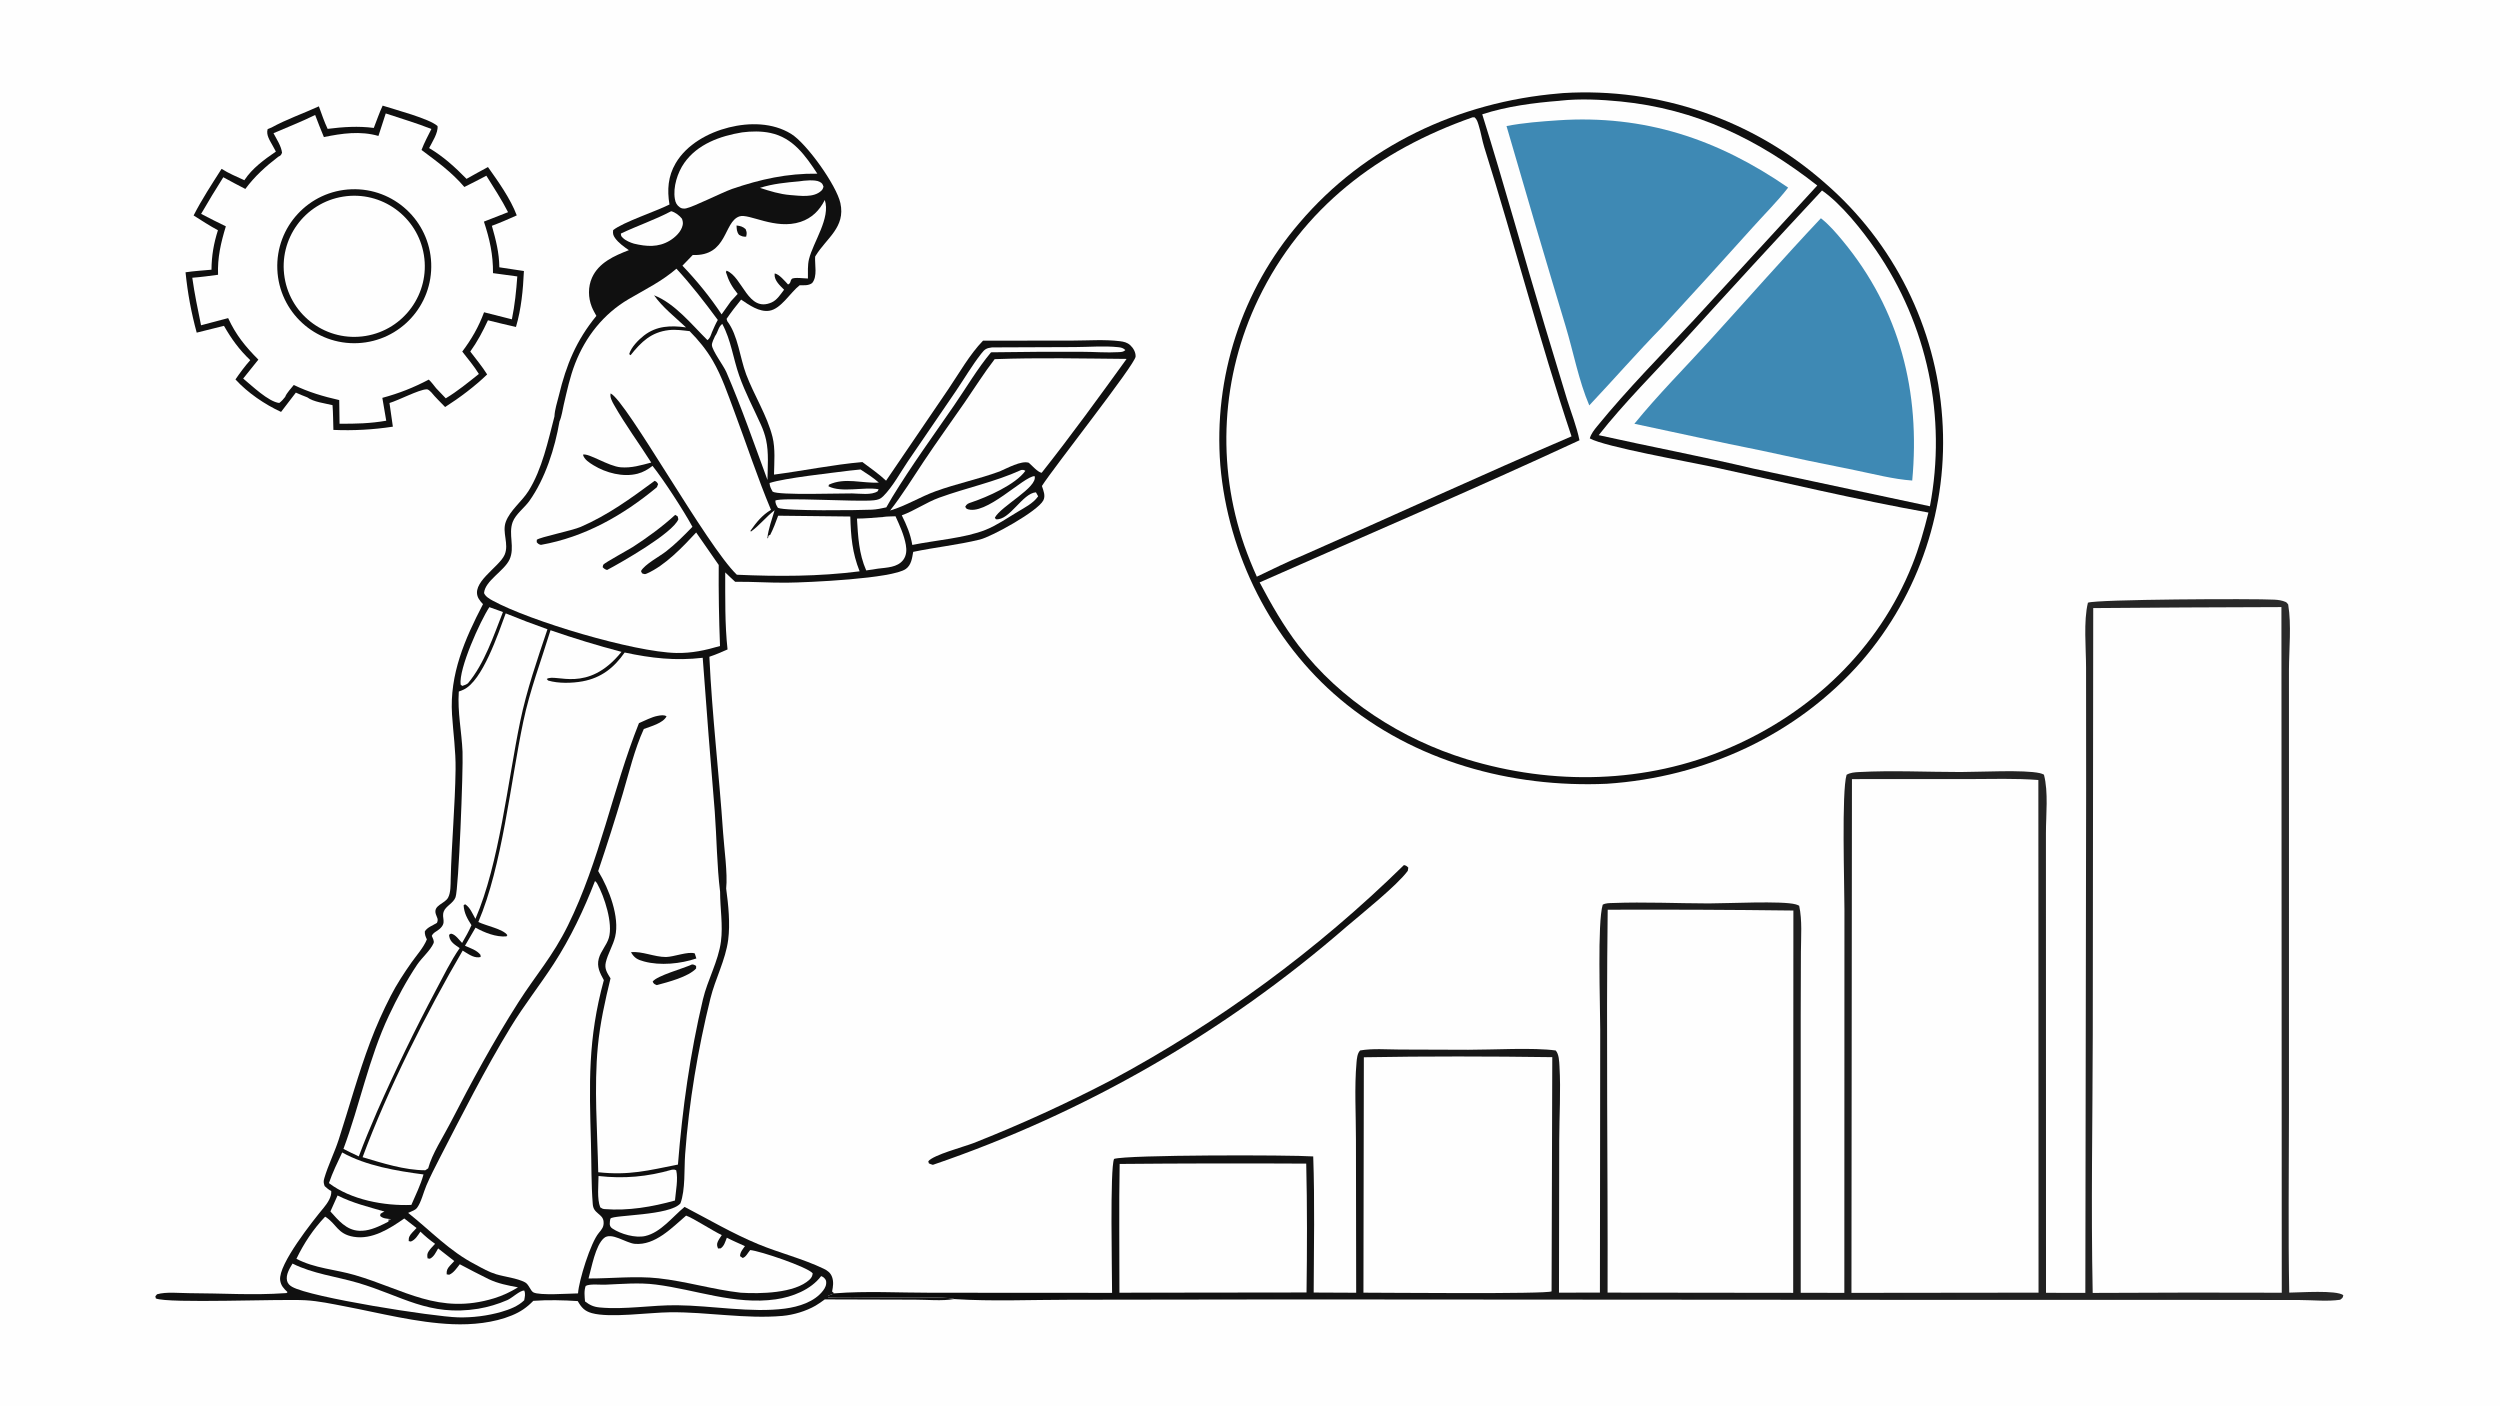 <svg xmlns="http://www.w3.org/2000/svg" style="display: block;" viewBox="0 0 2048 1152" width="1820" height="1024"><defs><linearGradient id="Gradient1" gradientUnits="userSpaceOnUse" x1="701.121" y1="1134.2" x2="1949.37" y2="734.472"><stop class="stop0" offset="0" stop-opacity="1" stop-color="rgb(10,10,10)"></stop><stop class="stop1" offset="1" stop-opacity="1" stop-color="rgb(42,42,42)"></stop></linearGradient></defs><path transform="translate(0,0)" fill="rgb(254,254,254)" d="M 0 0 L 2048 0 L 2048 1152 L 0 1152 L 0 0 z"></path><path transform="translate(0,0)" fill="url(#Gradient1)" d="M 1708.31 1058.97 L 1708.96 647.182 L 1708.9 546.803 C 1708.9 530.964 1706.71 508.824 1710.43 493.593 C 1717.19 490.778 1846.54 490.148 1863.3 491.103 C 1866.48 491.285 1869.4 491.704 1872.35 492.965 C 1873.32 493.38 1873.83 494.275 1874.49 495.075 C 1877.24 511.891 1875.18 531.478 1875.11 548.669 L 1875.13 648.603 L 1875.11 911.898 C 1875.1 960.821 1874.43 1009.86 1875.34 1058.77 C 1884.18 1058.72 1913.81 1056.54 1919.63 1060.84 C 1919.24 1063.29 1918.9 1063.18 1917.01 1064.63 C 1906.57 1066.16 1894.67 1064.88 1884.03 1064.84 L 1814.4 1064.74 L 1566.81 1064.7 L 1058.08 1064.36 L 876.231 1064.61 C 844.955 1064.62 812.788 1066.06 781.64 1064.07 C 778.481 1061.06 690.538 1063.95 678.289 1062.66 L 678.328 1061.39 C 680.119 1060.6 681.887 1059.94 683.756 1059.36 C 709.545 1057.32 736.469 1058.89 762.394 1058.87 L 911.015 1058.96 C 911.034 1042.52 909.182 957.019 912.647 949.24 C 922.917 945.784 1057.31 945.887 1075.79 947.207 C 1077.11 984.233 1076.3 1021.65 1076.17 1058.71 L 1110.98 1058.87 L 1110.79 933.293 C 1110.81 912.621 1109.44 890.851 1111.26 870.292 C 1111.55 867.012 1111.88 862.821 1114.19 860.401 C 1124.55 858.592 1136.03 859.605 1146.57 859.638 L 1202.77 859.829 C 1222.14 859.879 1256.67 857.868 1274.43 860.42 C 1277.17 863.399 1277.29 869.447 1277.52 873.376 C 1278.7 893.438 1277.37 914.178 1277.32 934.3 L 1277.12 1058.81 L 1310.65 1058.75 L 1310.9 843.417 C 1310.9 822.227 1308.46 755.695 1312.95 740.987 C 1315.41 739.584 1318.42 739.708 1321.19 739.605 C 1347.22 738.629 1373.7 739.893 1399.78 739.943 C 1414.69 739.972 1460.17 737.636 1471.08 740.713 C 1472.06 740.99 1472.98 741.368 1473.88 741.837 C 1476.49 753.897 1475.36 767.524 1475.31 779.827 L 1475.15 831.896 L 1475.15 1058.9 L 1510.88 1058.98 L 1510.96 745.078 C 1510.99 725.054 1508.55 648.249 1512.72 634.566 C 1515.8 632.731 1519.41 632.513 1522.91 632.325 C 1550.36 630.852 1578.59 632.306 1606.11 632.299 C 1621.99 632.295 1658.05 630.3 1671.05 633.217 C 1672.22 633.481 1673.33 633.908 1674.4 634.453 C 1678.15 648.911 1676.02 667.274 1676.03 682.257 L 1676.04 757.641 L 1676.09 1058.94 L 1708.31 1058.97 z"></path><path transform="translate(0,0)" fill="rgb(254,254,254)" d="M 1790.43 497.489 L 1868.94 497.183 L 1869.23 1058.86 L 1794.5 1058.75 L 1714.34 1059.02 C 1712.89 988.588 1714.26 917.848 1714.4 847.393 L 1714.77 498.004 L 1790.43 497.489 z"></path><path transform="translate(0,0)" fill="rgb(254,254,254)" d="M 1517.12 638.099 L 1612.72 638.081 C 1631.66 638.07 1650.94 637.362 1669.82 638.843 L 1669.97 1058.8 L 1516.71 1058.98 L 1517.12 638.099 z"></path><path transform="translate(0,0)" fill="rgb(254,254,254)" d="M 1317.03 745.105 C 1367.74 744.914 1418.44 745.136 1469.14 745.77 L 1468.98 1058.95 L 1316.93 1058.77 C 1317.22 954.241 1315.72 849.62 1317.03 745.105 z"></path><path transform="translate(0,0)" fill="rgb(254,254,254)" d="M 1117.27 865.976 C 1168.62 865.066 1220.27 865.185 1271.63 865.885 L 1271.05 1057.73 C 1267.77 1060.13 1131.19 1058.79 1116.93 1058.82 L 1117.27 865.976 z"></path><path transform="translate(0,0)" fill="rgb(254,254,254)" d="M 917.23 953.363 C 968.17 952.904 1019.11 952.815 1070.06 953.097 C 1070.9 988.186 1070.77 1023.57 1070.31 1058.66 L 917.043 1058.85 C 917.116 1023.7 916.551 988.504 917.23 953.363 z"></path><path transform="translate(0,0)" fill="rgb(16,16,16)" d="M 1277.21 76.411 C 1278.33 76.279 1279.46 76.175 1280.58 76.1 C 1359.1 71.315 1436.3 97.887 1495.24 149.98 C 1551.53 198.807 1586.02 268.057 1591.09 342.396 C 1596.31 414.901 1572.56 486.515 1525.04 541.525 C 1471.94 602.188 1396.22 636.66 1316.25 641.926 C 1237.96 645.38 1158.38 623.586 1097.77 572.564 C 1041.57 525.26 1005.91 453.89 999.685 380.969 C 993.99 308.883 1017.26 237.5 1064.35 182.623 C 1118 119.368 1195.25 83.278 1277.21 76.411 z"></path><path transform="translate(0,0)" fill="rgb(254,254,254)" d="M 1277.68 82.418 C 1277.94 82.381 1278.18 82.335 1278.44 82.308 C 1294.36 80.561 1311.65 81.417 1327.54 82.984 C 1389.22 89.062 1440.49 114.042 1488.71 151.821 L 1387.88 261.682 C 1361.27 290.266 1333.15 318.671 1308.5 348.915 C 1306.04 351.922 1303.39 355.206 1302.36 359.004 C 1314.51 365.882 1383.96 378.246 1401.77 382.074 C 1460.94 394.785 1520.19 409.121 1579.76 419.745 C 1576.14 434.368 1572.09 448.646 1566.49 462.654 C 1538.98 531.5 1483.89 583.764 1416.25 612.709 C 1348.29 641.977 1271.92 643.352 1201.63 621.847 C 1148.27 605.523 1098.1 573.384 1063.97 528.922 C 1051.43 512.585 1041.51 495.1 1031.89 476.974 C 1119.03 438.346 1207.55 400.613 1293.92 360.539 C 1291.65 349.326 1287.08 337.856 1283.67 326.875 L 1265.55 266.988 C 1248.21 209.258 1232.3 151.003 1214.25 93.505 C 1234.5 86.948 1256.51 84.055 1277.68 82.418 z"></path><path transform="translate(0,0)" fill="rgb(62,137,180)" d="M 1276.36 98.416 C 1347.07 93.703 1407.08 113.689 1464.85 153.552 C 1455.92 165.055 1445.11 175.702 1435.38 186.6 C 1410.9 213.881 1386.25 240.998 1361.41 267.949 C 1341.06 288.79 1321.92 310.773 1301.94 331.959 C 1293.28 311.752 1288.96 288.335 1282.58 267.185 C 1266.12 212.592 1249.97 157.905 1234.13 103.128 C 1248.04 100.419 1262.24 99.378 1276.36 98.416 z"></path><path transform="translate(0,0)" fill="rgb(254,254,254)" d="M 1206.28 95.986 L 1208 95.993 C 1209.99 97.793 1210.47 99.811 1211.27 102.3 C 1213.22 108.333 1214.07 114.658 1215.97 120.691 C 1240.65 199.265 1261.26 279.194 1287.39 357.327 C 1213.96 388.78 1141.4 422.329 1068.24 454.438 C 1055.13 459.884 1042.39 466.113 1029.6 472.268 C 1025.81 463.886 1022.38 455.349 1019.32 446.679 C 996.319 380.498 1000.46 307.905 1030.84 244.771 C 1066.88 170.056 1129.34 123.012 1206.28 95.986 z"></path><path transform="translate(0,0)" fill="rgb(254,254,254)" d="M 1492.59 155.901 C 1508.51 166.941 1525.76 188.745 1536.69 204.616 C 1578.91 265.88 1594.87 341.495 1580.99 414.598 L 1436.42 383.748 C 1394.4 373.753 1351.81 365.784 1309.65 356.337 C 1330.28 330.089 1356.69 303.756 1379.54 278.817 C 1416.95 237.594 1454.63 196.621 1492.59 155.901 z"></path><path transform="translate(0,0)" fill="rgb(62,137,180)" d="M 1491.69 178.649 C 1498.26 183.778 1504.11 190.567 1509.41 196.964 C 1556.53 253.847 1573.21 320.861 1566.5 393.517 C 1551.04 392.438 1535.08 388.2 1519.87 385.104 C 1494.09 380.003 1468.35 374.608 1442.69 368.921 C 1408.02 361.972 1373.46 354.416 1338.88 347.011 C 1358.15 323.322 1380.22 301.192 1400.78 278.6 C 1431.07 245.32 1460.84 211.393 1491.69 178.649 z"></path><path transform="translate(0,0)" fill="rgb(16,16,16)" d="M 548.433 167.399 C 546.437 155.364 547.22 144.301 553.517 133.566 C 562.563 118.142 580.169 108.489 597.137 104.254 C 613.877 100.076 632.966 100.241 648.032 109.498 C 660.94 117.429 685.316 151.785 688.456 166.284 C 692.751 186.111 677.129 194.808 668.271 209.22 L 667.754 210.079 C 667.345 216.83 669.839 226.271 665.316 231.731 C 662.31 233.967 658.685 233.529 655.118 233.519 C 647.442 239.415 639.941 252.808 630.366 254.399 C 622.09 255.774 613.641 249.688 607.12 245.307 C 602.929 250.438 598.943 255.581 595.215 261.061 L 595.766 262.934 C 604.642 274.675 606.082 292.813 611.279 306.6 C 617.674 323.562 628.492 340.362 632.847 357.853 C 635.248 367.497 634.218 378.745 634.063 388.661 C 658.181 385.514 682.244 380.495 706.469 378.377 C 712.948 383.295 719.965 388.049 725.87 393.634 L 776.649 319 C 785.494 306.002 794.328 290.227 805.289 278.945 L 878.606 278.867 C 891.247 278.845 904.882 277.821 917.415 279.363 C 920.686 279.765 923.458 280.392 925.978 282.724 C 928.466 285.026 930.403 288.486 930.292 291.935 C 930.092 298.164 863.192 382.761 853.525 397.982 C 854.753 401.688 856.662 406.005 854.687 409.792 C 850.038 418.706 812.617 439.434 802.663 441.875 C 784.826 446.25 766.133 448.156 748.09 451.954 C 747.197 456.983 746.596 462.635 742.129 465.887 C 731.071 473.937 661.835 477.025 644.494 477.201 C 630.41 477.344 616.305 476.29 602.255 476.465 C 599.531 473.915 596.731 471.413 594.099 468.77 C 594.153 489.643 593.743 511.132 596.004 531.884 C 591.086 534.079 586.231 536.157 581.115 537.868 C 583.321 585.837 589.105 633.882 592.343 681.837 C 593.252 695.297 596.171 715.19 594.877 727.782 C 596.679 740.967 598.256 756.624 596.52 769.843 C 594.353 786.351 585.936 801.684 581.965 817.813 C 571.752 859.293 564.388 902.833 561.266 945.455 C 560.391 957.408 561.55 974.468 557.421 985.633 C 548.819 995.87 502.262 995.009 500.127 998.11 C 499.777 998.618 499.415 1001.98 499.495 1002.67 C 499.694 1004.38 500.323 1005.37 501.698 1006.28 C 508.542 1010.85 520.562 1014.25 528.617 1012.4 C 541.38 1009.46 551.03 996.528 560.818 988.544 C 580.947 999.037 600.184 1010.4 621.234 1019.12 C 638.841 1026.4 657.548 1030.93 674.753 1039.19 C 677.974 1040.74 680.402 1042.54 681.65 1046.04 C 683.034 1049.92 682.454 1053.93 681.648 1057.85 C 682.42 1058.65 682.687 1058.94 683.756 1059.36 C 681.887 1059.94 680.119 1060.6 678.328 1061.39 L 678.289 1062.66 C 690.538 1063.95 778.481 1061.06 781.64 1064.07 C 771.8 1065.77 759.668 1064.55 749.567 1064.55 L 675.671 1064.33 C 673.208 1066.1 670.707 1067.95 668.071 1069.47 C 660.287 1073.95 650.061 1077.04 641.043 1077.84 C 610.941 1080.51 579.37 1074.55 549.011 1074.87 C 531.885 1075.05 499.58 1079.7 484.816 1075.57 C 478.854 1073.9 476.27 1070.95 473.293 1065.71 C 461.379 1064.95 448.787 1064.63 436.884 1065.51 C 431.495 1071.04 426.409 1074.53 419.273 1077.46 C 404.373 1083.59 386.731 1085.27 370.751 1084.63 C 341.299 1083.45 311.369 1075.51 282.472 1070.02 C 271.833 1068 261.046 1065.63 250.215 1065.02 C 229.421 1063.85 138.064 1067.85 127.681 1063.56 L 127.265 1061.8 L 128.655 1060.12 C 136.331 1057.95 146.877 1059.21 154.902 1059.22 C 180.848 1059.26 207.756 1061.07 233.569 1059.21 C 234.831 1059.12 234.646 1059.37 235.542 1058.34 C 232.43 1055.48 230.037 1052.92 229.501 1048.53 C 227.916 1035.55 256.29 1000 265.254 989.15 C 268.202 985.58 271.821 980.305 271.356 975.576 C 269.261 974.532 267.671 973.045 265.942 971.504 C 265.044 968.774 264.874 967.78 265.693 964.989 C 268.83 954.314 274.024 944.078 277.461 933.445 C 286.092 906.735 293.538 879.316 303.44 853.059 C 308.188 840.466 313.896 827.737 320.046 815.757 C 324.898 806.306 330.849 797.211 336.945 788.526 C 341.106 782.597 347.013 776.118 349.696 769.409 C 348.602 767.067 347.918 765.517 348.01 762.907 C 350.049 759.428 354.655 758.003 357.975 755.855 C 359.279 752.657 358.064 751.926 357.038 748.747 C 354.637 741.308 364.423 740.348 367.157 735.07 C 369.274 730.982 369.094 724.788 369.204 720.273 C 369.939 690.183 372.799 660.203 373.209 630.118 C 373.416 614.91 371.278 600.33 370.305 585.221 C 368.181 552.234 380.748 523.462 395.673 494.775 C 394.382 493.453 393.192 492.064 392.236 490.474 C 384.512 477.627 408.918 464.687 413.376 454.343 C 417.205 445.458 411.097 436.168 414.357 427.331 C 417.857 417.847 427.573 410.655 432.976 402.04 C 444.095 384.311 449.002 360.996 454.214 340.963 C 454.368 335.591 456.574 329.074 457.843 323.816 C 463.931 298.587 472.059 278.797 488.557 258.638 C 487.205 256.217 485.782 253.741 484.758 251.161 C 481.777 243.656 481.644 234.831 484.938 227.417 C 490.457 214.996 503.276 209.391 515.168 204.783 C 511.207 202.071 506.719 198.861 503.895 194.93 C 502.248 192.639 501.914 191.04 502.302 188.361 C 510.423 181.86 537.15 173.086 548.433 167.399 z"></path><path transform="translate(0,0)" fill="rgb(254,254,254)" d="M 450.98 516.144 C 470.135 522.788 489.537 528.7 509.142 533.866 C 481.258 568.448 455.263 551.128 447.901 556.086 L 449.026 557.354 C 457.398 559.873 468.698 559.567 477.19 558.012 C 492.455 555.217 503.023 546.899 511.719 534.394 C 533.504 539.076 553.446 541.322 575.662 538.72 C 578.733 580.725 582.022 622.713 585.528 664.684 C 587.166 686.515 587.23 708.733 589.91 730.442 C 589.884 743.829 592.348 757.798 590.609 771.065 C 588.467 787.396 579.642 802.501 575.861 818.488 C 565.284 863.211 559 908.115 555.373 953.877 C 531.016 958.705 515.501 962.893 490.078 960.155 C 489.376 926.105 486.533 890.814 489.771 856.915 C 491.568 838.101 495.663 819.681 500.138 801.354 C 497.416 796.853 495.008 793.618 496.296 788.151 C 497.982 780.996 502.199 774.446 503.92 767.264 C 507.817 751.003 498.813 728.05 490.425 714.111 L 490.03 713.463 C 497.107 692.55 503.795 671.506 510.09 650.343 C 515.326 632.723 519.76 613.783 527.413 597.043 C 532.915 594.965 543.266 592.299 546.035 586.669 C 543.956 585.307 541.287 585.843 538.861 586.277 C 533.829 587.177 528.176 590.263 523.428 592.257 C 501.674 646.879 491.478 704.786 465.254 757.966 C 452.671 783.484 439.143 798.242 424.664 820.94 C 404.134 853.123 386.195 886.274 368.735 920.178 C 362.911 931.487 354.015 944.896 350.759 956.967 L 348.407 958.538 C 331.533 958.522 313.132 952.644 297.038 947.836 C 317.313 892.954 349.612 828.915 379.037 778.57 C 379.73 779.034 380.417 779.475 381.131 779.906 C 385.006 782.245 389.044 784.998 393.757 783.843 L 393.599 782.078 C 390.716 778.265 385.178 776.534 380.91 774.628 L 389.544 759.783 C 396.873 763.876 406.302 767.649 414.855 766.953 L 415.623 765.943 C 412.293 760.922 397.907 758.231 391.847 755.147 C 411.501 709.127 418.157 641.066 428.674 590.988 C 434.061 565.34 443.318 541.113 450.98 516.144 z"></path><path transform="translate(0,0)" fill="rgb(16,16,16)" d="M 516.907 779.917 C 525.675 778.858 536.301 783.926 545.604 783.837 C 551.901 783.776 563.759 779.035 569.153 780.898 L 570.462 785.035 C 557.583 789.403 540.908 791.098 527.62 787.496 C 522.337 786.064 519.675 784.727 516.907 779.917 z"></path><path transform="translate(0,0)" fill="rgb(16,16,16)" d="M 566.893 789.928 C 568.536 790.027 568.866 790.283 570.267 791.189 L 570.255 793.231 C 563.875 800.168 547.071 804.419 538.025 806.869 C 536.016 805.953 535.636 806.052 534.668 803.975 C 538.256 799.057 559.758 793.307 566.893 789.928 z"></path><path transform="translate(0,0)" fill="rgb(254,254,254)" d="M 554.135 219.973 C 566.286 233.117 577.391 247.578 588.026 261.963 C 586.18 265.149 584.769 268.572 583.271 271.931 C 582.336 274.359 581.727 276.927 579.528 278.487 C 566.755 265.856 552.871 248.405 535.795 241.752 C 542.631 251.524 553.293 259.865 561.98 268.052 C 549.498 266.372 537.854 266.667 527.458 274.79 C 523.046 278.237 516.905 284.442 515.445 289.945 L 516.565 290.857 C 525.234 279.969 533.437 271.935 547.983 270.278 C 553.548 269.644 559.4 270.505 564.946 271.136 C 572.261 278.555 578.613 286.249 583.862 295.281 C 591.401 308.256 596.23 322.753 601.477 336.753 C 611.521 363.547 620.548 391.208 631.594 417.549 C 624.306 421.823 619.534 427.89 614.769 434.665 L 615.118 435.378 C 622.324 430.184 627.608 423.179 634.559 417.843 C 632.229 425.493 629.55 432.937 628.551 440.904 L 629.559 440.327 L 628.953 439.941 L 629.094 439.381 L 630.402 438.969 L 629.383 438.363 L 630.895 438.111 C 633.578 433.023 635.49 427.718 637.46 422.331 L 696.574 422.985 C 697.032 439.354 698.124 452.601 704.205 467.891 C 670.725 472.165 637.275 472.187 603.625 470.678 C 578.917 447.049 513.517 328.65 500.233 322.144 C 499.408 325.108 501.487 328.869 502.978 331.499 C 512.101 347.602 523.519 363.099 533.492 378.78 C 525.068 380.994 517.351 383.396 508.493 382.668 C 498.391 381.837 482.278 370.854 477.563 372.301 C 478.55 376.298 482.847 378.952 486.231 381.024 C 496.433 387.272 510.47 390.977 522.298 387.917 C 526.929 386.719 530.823 384.427 534.547 381.493 C 543.448 392.608 560.215 418.392 567.249 431.422 C 560.377 438.524 553.45 445.492 545.643 451.58 C 540.601 455.512 527.901 462.317 525.11 467.699 L 525.961 469.509 C 527.643 470.108 528.049 470.517 529.824 469.737 C 544.905 463.11 559.291 447.938 570.308 436.072 L 588.774 462.681 C 588.606 484.815 588.959 506.949 589.831 529.065 C 577.802 532.6 566.693 535.018 554.101 534.774 C 519.359 534.101 434.042 508.606 403.549 491.849 C 400.951 490.421 397.667 488.55 396.531 485.694 C 397.303 475.623 412.948 467.697 417.367 458.302 C 422.053 448.341 416.224 437.573 419.995 427.492 C 422.388 421.099 429.641 415.852 433.633 410.259 C 446.657 392.011 454.609 366.95 458.333 345.08 C 460.166 341.061 460.799 335.742 461.81 331.424 C 464.476 320.044 466.873 308.627 471.119 297.706 C 479.686 275.672 494.414 256.972 514.954 244.922 C 528.625 236.903 542.031 230.406 554.135 219.973 z"></path><path transform="translate(0,0)" fill="rgb(16,16,16)" d="M 536.315 393.74 C 538.026 394.573 538.125 394.813 539.103 396.468 L 538.136 398.977 C 510.352 422.072 478.942 439.87 443.136 446.217 C 441.211 445.746 441.01 445.424 439.684 444.049 L 439.746 442.051 C 442.199 439.903 468.553 434.586 475.652 431.516 C 498.035 421.838 516.832 408.084 536.315 393.74 z"></path><path transform="translate(0,0)" fill="rgb(16,16,16)" d="M 553.116 421.629 L 555.171 422.916 L 555.705 425.271 C 551.018 436.684 509.089 460.565 497.311 466.795 C 495.58 466.248 494.952 465.816 493.71 464.491 C 493.915 463.771 493.914 462.958 494.323 462.332 C 495.203 460.984 515.755 449.673 518.617 447.815 C 530.576 440.045 542.61 431.284 553.116 421.629 z"></path><path transform="translate(0,0)" fill="rgb(254,254,254)" d="M 487.418 721.602 C 488.204 722.251 488.712 722.757 489.212 723.663 C 495.113 734.362 502.311 756.321 498.744 768.232 C 496.975 774.139 492.165 779.05 490.539 785.045 C 488.7 791.824 491.483 796.987 494.667 802.801 C 481.463 851.196 482.771 887.532 484.116 936.561 C 484.567 953.013 484.299 969.803 485.579 986.178 C 485.877 989.994 487.232 991.657 490.122 994.099 C 492.401 996.025 494.156 997.457 494.451 1000.64 C 494.831 1004.74 493.082 1006.88 490.544 1009.88 C 483.832 1017.81 474.176 1048.85 473.519 1059.41 C 466.347 1059.49 441.905 1061.31 436.918 1058.55 C 434.477 1057.21 433.244 1051.99 430.105 1050.34 C 423.514 1046.88 413.748 1045.91 406.521 1043.74 C 400.515 1041.93 395.034 1038.8 389.559 1035.81 C 368.171 1024.79 352.974 1008.23 334.348 993.467 C 334.918 993.225 335.485 992.978 336.05 992.727 C 337.754 991.964 340.386 990.972 341.536 989.475 C 345.027 984.93 346.987 976.304 349.346 970.878 C 352.577 963.447 356.223 956.252 359.935 949.056 C 378.692 912.692 397.04 876.26 418.342 841.281 C 429.316 823.26 442.293 806.918 453.718 789.276 C 467.353 768.221 478.367 744.986 487.418 721.602 z"></path><path transform="translate(0,0)" fill="rgb(254,254,254)" d="M 414.279 502.332 C 425.568 506.956 436.973 511.296 448.481 515.346 C 440.096 540.23 431.484 565.125 426.136 590.882 C 415.876 640.301 409.017 707.367 389.472 752.568 C 387.114 748.506 385.08 743.133 381.004 740.603 L 379.794 741.46 C 380.19 747.889 382.808 752.425 386.225 757.763 C 384.02 762.838 381.328 767.535 378.558 772.311 C 376.166 769.939 373.205 765.495 369.828 764.786 C 369.049 764.623 368.525 765.267 367.892 765.683 C 367.932 766.175 367.95 766.497 368.032 767.005 C 368.798 771.746 372.95 773.968 376.562 776.544 C 369.124 787.301 363.294 799.434 357.123 810.957 C 339.8 843.58 323.685 876.83 308.811 910.64 C 303.595 922.738 298.517 934.818 293.924 947.169 C 289.66 945.307 285.511 943.114 281.34 941.05 C 294.81 904.928 302.054 866.857 318.616 831.742 C 325.25 817.678 333.095 802.943 341.781 790.041 C 345.536 784.463 352.604 778.428 355.156 772.551 C 355.947 770.729 354.416 768.335 353.72 766.506 C 355 763.64 357.892 762.873 360.186 760.805 C 366.291 755.301 361.415 752.177 363.544 746.506 C 365.21 742.067 371.356 739.84 373.188 734.836 C 375.757 727.82 379.533 630.499 378.911 615.837 C 378.197 599.011 374.705 583.422 375.843 566.38 C 377.112 565.91 378.374 565.429 379.61 564.877 C 395.21 557.907 408.27 518.503 414.279 502.332 z"></path><path transform="translate(0,0)" fill="rgb(254,254,254)" d="M 814.835 294.075 C 850.769 292.762 886.962 293.565 922.918 293.877 C 900.26 325.205 877.334 356.847 853.34 387.169 C 850.371 386.854 845.231 381.102 842.785 378.943 C 836.643 376.905 824.749 383.595 818.892 386.053 C 801.712 392.366 783.755 396.033 766.597 402.237 C 753.758 406.88 742.39 414.141 729.182 418.09 C 739.154 405.351 747.714 391.382 756.684 377.926 C 767.6 361.55 779.139 345.625 790.317 329.432 C 798.454 317.644 806.082 305.412 814.835 294.075 z"></path><path transform="translate(0,0)" fill="rgb(254,254,254)" d="M 562.046 995.7 C 567.169 997.315 584.324 1008.43 591.28 1011.65 C 590.144 1013.38 588.809 1015.21 587.98 1017.09 C 587.052 1019.2 587.387 1020.55 588.211 1022.58 L 590.272 1022.57 C 593.227 1020.77 594.211 1016.85 595.429 1013.78 C 600.238 1016.29 605.324 1018.41 610.257 1020.68 C 608.407 1023.37 606.266 1025.58 606.253 1028.9 L 608.421 1030.39 C 611.105 1029.64 612.675 1026.07 614.546 1023.91 C 622.613 1024.61 661.266 1037.67 665.759 1042.93 C 665.539 1045.14 664.868 1046.5 663.245 1048.05 C 651.248 1059.47 622.274 1059.83 606.88 1058.86 C 584.102 1056.3 562.049 1049.51 539.334 1047.02 C 520.452 1044.96 501.115 1047.26 482.128 1047.18 C 484.654 1038.33 487.697 1020.16 494.805 1014.07 C 500.821 1008.91 512.752 1018.16 520.011 1018.81 C 536.641 1020.3 550.376 1005.68 562.046 995.7 z"></path><path transform="translate(0,0)" fill="rgb(254,254,254)" d="M 266.358 996.555 C 275.802 1002.36 276.181 1010.76 289.708 1013.03 C 304.953 1015.59 319.273 1006.34 331.186 998.04 L 341.235 1005.85 C 340.064 1007.04 338.911 1008.26 337.778 1009.49 C 335.638 1011.85 334.644 1013.38 334.797 1016.56 L 336.569 1016.93 C 340.28 1015.5 342.213 1011.94 344.415 1008.82 C 348.265 1012.52 352.05 1015.73 356.433 1018.8 C 354.697 1020.68 352.752 1022.61 351.293 1024.71 C 349.795 1026.87 349.871 1028.3 350.287 1030.71 L 352.148 1031.01 C 355.528 1029.44 357.113 1025.64 358.914 1022.56 L 372.148 1032.9 C 370.937 1034.15 369.747 1035.42 368.579 1036.71 C 366.406 1039.14 365.736 1040.59 365.911 1043.8 L 367.952 1044.13 C 371.673 1042.62 374.207 1038.61 376.65 1035.54 C 384.489 1039.73 392.395 1043.8 400.366 1047.74 C 407.999 1051.38 416.084 1052.91 424.325 1054.45 C 418.026 1058.3 411.768 1061.27 404.709 1063.43 C 359.527 1077.25 331.384 1056.28 290.597 1044.37 C 274.62 1039.7 257.722 1038.94 242.827 1031.06 C 248.929 1018.41 256.654 1006.71 266.358 996.555 z"></path><path transform="translate(0,0)" fill="rgb(254,254,254)" d="M 675.662 163.689 C 680.596 178.435 666.236 198.008 662.723 212.185 C 661.508 217.086 661.907 222.969 661.855 228.019 C 659.386 228.023 650.169 226.767 648.635 228.387 C 647.077 230.033 648.167 231.684 645.572 232.912 C 642.978 230.145 638.336 224.51 634.67 223.861 C 634.635 224.167 634.583 224.471 634.565 224.779 C 634.283 229.689 639.208 234.086 642.326 237.192 C 639.476 240.919 636.568 245.632 632.187 247.587 C 612.635 256.31 608.455 226.653 595.193 221.597 L 594.655 222.74 C 596.945 230.121 599.495 234.62 604.317 240.628 L 598.787 246.628 L 591.128 257.382 C 581.785 243.23 570.76 229.75 559.051 217.499 L 567.477 208.769 C 596.221 209.832 592.597 181.679 605.686 177.145 C 613.55 174.421 635.085 188.473 655.862 181.601 C 665.064 178.558 671.395 172.203 675.662 163.689 z"></path><path transform="translate(0,0)" fill="rgb(16,16,16)" d="M 603.37 184.58 C 606.485 184.941 608.419 185.435 610.808 187.547 C 611.892 190.352 611.872 190.796 611.251 193.75 C 608.825 193.891 607.529 193.391 605.422 192.222 C 603.479 189.799 603.524 187.53 603.37 184.58 z"></path><path transform="translate(0,0)" fill="rgb(254,254,254)" d="M 607.928 108.301 C 615.436 107.314 623.673 107.186 631.089 108.762 C 649.727 112.721 659.737 127.287 669.567 142.136 C 644.924 141.805 622.944 146.686 599.752 154.628 C 590.854 157.834 568.368 169.22 561.994 170.574 C 560.428 170.907 558.435 170.78 557.085 169.837 C 554.407 167.963 553.392 165.998 552.849 162.822 C 551.202 153.181 555.008 141.223 560.54 133.35 C 571.459 117.809 589.992 111.268 607.928 108.301 z"></path><path transform="translate(0,0)" fill="rgb(254,254,254)" d="M 836.584 384.872 C 838.319 384.74 838.491 384.689 839.973 385.57 C 831.966 396.86 808.563 407.083 795.915 411.326 C 793.308 412.201 791.941 412.557 790.686 415.067 L 791.904 416.674 C 807.044 423.249 838.836 389.759 847.574 389.911 C 850.258 399.2 819.89 414.474 814.971 423.972 L 815.863 425.252 C 827.081 426.361 837.593 403.928 848.642 403.156 L 850.444 406.413 C 850.363 406.526 850.28 406.638 850.2 406.752 C 846.368 412.201 839.158 415.836 833.546 419.227 C 825.205 424.266 816.512 430.202 807.501 433.865 C 790.88 440.621 765.653 442.514 747.349 446.273 C 745.833 437.24 742.767 430.12 738.738 422.009 C 749.314 418.197 758.743 411.432 769.342 407.575 C 791.773 399.412 814.583 394.842 836.584 384.872 z"></path><path transform="translate(0,0)" fill="rgb(254,254,254)" d="M 672.682 1045.24 C 673.114 1045.43 673.712 1045.67 674.137 1045.92 C 675.102 1046.51 676.549 1048.1 676.726 1049.23 C 677.204 1052.29 676.132 1054.66 674.323 1057.06 C 667.272 1066.42 654.203 1070.38 643.087 1071.85 C 615.596 1075.5 582.961 1069.39 554.652 1069.11 C 533.655 1068.89 512.367 1072.86 491.407 1070.94 C 486.338 1070.48 483.262 1069.04 479.256 1066 C 478.909 1061.97 478.321 1057.11 479.8 1053.31 C 482.996 1051.41 491.741 1052.44 495.715 1052.28 C 509.508 1051.72 523.335 1050.41 537.087 1052.15 C 569.983 1056.29 601.755 1069.03 635.494 1064.28 C 648.942 1062.38 664.244 1056.47 672.682 1045.24 z"></path><path transform="translate(0,0)" fill="rgb(254,254,254)" d="M 239.62 1034.98 C 256.368 1043.35 275.215 1045.5 293.065 1050.73 C 329.164 1061.32 351.175 1078.53 391.749 1071.99 C 399.96 1070.59 407.972 1068.21 415.608 1064.89 C 419.62 1063.11 425.741 1057.07 429.443 1057.03 C 430.635 1059.77 429.917 1062.21 429.427 1065.04 C 424.442 1069.94 417.409 1072.58 410.798 1074.51 C 399.518 1077.79 386.984 1079.35 375.25 1079.04 C 354.906 1078.51 254.435 1062.72 239.293 1054.03 C 237.274 1052.87 235.762 1051.47 235.182 1049.15 C 233.944 1044.21 237.202 1039.04 239.62 1034.98 z"></path><path transform="translate(0,0)" fill="rgb(254,254,254)" d="M 280.32 943.963 C 299.869 954.894 324.893 959.087 346.93 961.965 C 344.677 970.453 340.425 978.839 336.983 986.931 C 314.772 987.827 287.48 982.789 269.454 969.055 C 272.41 960.402 276.417 952.216 280.32 943.963 z"></path><path transform="translate(0,0)" fill="rgb(254,254,254)" d="M 812.639 284.456 L 880.5 284.183 C 892.147 284.138 904.767 283.051 916.269 284.287 C 918.626 284.541 920.127 284.977 921.877 286.617 C 920.28 288.264 918.561 288.205 916.315 288.341 C 906.581 288.933 896.24 288.059 886.432 288.061 C 861.576 287.951 836.719 288.087 811.865 288.47 C 800.738 301.766 791.293 317.909 781.416 332.235 C 764.344 356.996 746.59 381.471 730.903 407.141 L 726.068 415.492 C 722.183 416.34 718.172 417.218 714.192 417.395 C 703.747 417.86 643.625 418.656 637.322 415.904 C 635.994 413.83 635.222 412.456 635.163 409.961 C 639.589 407.01 702.956 411.24 715.971 409.687 C 719.213 409.301 721.225 408.695 723.557 406.355 C 731.442 398.441 737.601 386.799 743.949 377.483 L 783.065 320.23 C 789.955 310.068 796.294 299.211 803.86 289.547 C 806.742 285.866 807.999 285.044 812.639 284.456 z"></path><path transform="translate(0,0)" fill="rgb(254,254,254)" d="M 550.493 958.068 C 552.165 957.907 552.467 957.867 553.969 958.582 C 555.628 965.905 553.582 975.784 552.936 983.315 C 534.31 988.532 514.622 991.9 495.242 990.345 C 493.655 990.206 493.015 989.777 491.735 988.916 C 488.957 982.06 490.292 970.667 490.313 963.245 C 511.135 965.608 530.413 963.869 550.493 958.068 z"></path><path transform="translate(0,0)" fill="rgb(254,254,254)" d="M 723.077 423.409 C 726.451 422.853 730.163 422.953 733.593 422.787 C 736.992 430.246 740.641 438.111 742.071 446.235 C 742.823 450.507 742.618 454.993 739.89 458.577 C 735.173 464.774 726.4 464.77 719.35 465.677 L 709.6 467.169 C 703.551 453.399 702.941 439.432 702.022 424.688 C 709.055 424.653 716.071 423.966 723.077 423.409 z"></path><path transform="translate(0,0)" fill="rgb(254,254,254)" d="M 585.779 275.14 C 588.234 271.939 588.222 267.939 591.67 265.161 C 598.841 278.358 600.581 293.425 605.522 307.496 C 610.418 321.439 617.315 334.385 623.371 347.814 C 625.16 351.782 626.629 355.988 627.568 360.24 C 629.873 370.676 628.868 382.383 628.705 393.042 C 617.866 363.639 607.402 333.295 594.961 304.545 C 592.773 299.489 583.388 287.01 583.189 282.558 C 583.101 280.596 584.971 276.951 585.779 275.14 z"></path><path transform="translate(0,0)" fill="rgb(254,254,254)" d="M 696.162 385.37 L 704.953 384.459 C 710.184 387.818 715.247 391.104 719.952 395.197 C 705.951 395.942 692.268 390.784 679.057 396.893 L 678.693 398.256 C 689.702 403.727 707.56 398.501 719.734 400.641 L 719.079 402.22 C 714.19 405.753 704.019 404.149 697.999 404.066 C 688.967 403.924 637.544 405.757 632.94 402.594 C 631.62 400.206 630.567 398.351 630.414 395.546 C 643.021 391.393 681.188 387.332 696.162 385.37 z"></path><path transform="translate(0,0)" fill="rgb(254,254,254)" d="M 549.823 172.889 C 553.003 173.635 556.709 176.452 558.668 179.039 C 559.284 180.815 559.652 182.34 559.258 184.223 C 558.121 189.651 553.186 194.28 548.611 197.029 C 539.236 202.665 529.573 201.886 519.35 199.46 C 516.488 198.635 512.59 196.992 510.419 194.891 C 508.916 193.437 508.723 193.26 508.612 191.19 C 522.226 184.717 536.445 179.956 549.823 172.889 z"></path><path transform="translate(0,0)" fill="rgb(254,254,254)" d="M 400.884 497.237 L 412.019 501.217 C 404.387 520.634 396.853 543.504 383.364 559.598 C 381.873 560.744 380.462 561.205 378.68 561.768 L 377.353 560.697 C 375.704 547.599 393.42 508.539 400.884 497.237 z"></path><path transform="translate(0,0)" fill="rgb(254,254,254)" d="M 276.53 979.196 C 289.36 985.603 301.367 988.367 314.932 992.366 C 313.718 992.856 312.744 993.534 311.656 994.248 L 311.43 995.956 C 313.732 998.176 316.924 998.18 319.94 998.521 L 319.182 999.837 L 319.22 998.697 L 318.423 998.706 L 318.199 1000.6 L 314.699 1002.41 C 308.228 1005.57 301.438 1008.5 294.078 1008.11 C 283.588 1007.55 277.173 999.447 270.668 992.285 L 276.53 979.196 z"></path><path transform="translate(0,0)" fill="rgb(254,254,254)" d="M 654.632 148.413 C 658.766 147.748 667.625 146.835 671.346 148.751 C 673.578 149.9 673.882 150.63 674.625 152.854 C 674.285 154.068 673.85 155.133 672.919 156.025 C 666.538 162.139 655.328 160.197 647.395 159.646 C 638.751 158.945 630.743 156.422 622.554 153.756 C 632.972 150.404 643.787 149.383 654.632 148.413 z"></path><path transform="translate(0,0)" fill="rgb(16,16,16)" d="M 313.464 86.391 C 323.438 89.652 351.949 97.075 358.435 103.144 C 359.081 108.567 354 116.321 351.539 121.16 C 363.159 128.024 372.764 136.783 382.173 146.383 C 388.019 143.157 393.826 139.806 399.738 136.706 C 408.156 148.596 418.222 162.633 423.326 176.31 C 416.584 179.33 409.871 182.278 402.94 184.84 C 406.192 196.283 408.932 206.884 409.061 218.833 L 429.19 221.874 C 428.494 237.329 427.048 252.807 422.683 267.713 C 415.033 265.914 407.332 264.227 399.732 262.234 C 395.511 271.289 391.091 279.704 385.253 287.837 C 389.895 293.968 395.013 300.079 399.072 306.6 C 389.092 316.287 376.366 325.831 364.641 333.293 C 360.856 329.333 356.719 325.451 353.28 321.196 C 352.009 320.107 351.09 318.734 349.361 318.796 C 343.196 319.016 326.377 327.849 319.065 329.999 L 321.834 349.39 C 305.72 351.852 289.406 352.739 273.12 352.036 C 272.9 345.309 272.923 338.467 272.41 331.762 C 266.516 330.307 256.556 329.091 251.755 325.38 C 248.581 324.267 245.46 322.801 242.358 321.492 C 238.375 326.804 234.286 332.043 230.241 337.308 C 216.88 331.142 202.806 321.59 192.889 310.69 C 196.692 305.145 200.524 299.928 205.006 294.907 C 195.95 286.282 189.694 277.63 183.473 266.789 L 161.139 272.361 C 156.629 255.741 153.714 240.038 151.994 222.918 C 159.004 221.875 166.187 221.443 173.249 220.803 C 173.359 209.324 175.045 199.408 178.531 188.484 C 171.683 184.792 165.168 180.537 158.604 176.369 C 165.311 163.21 173.596 150.625 181.519 138.175 C 187.405 141.894 193.856 144.612 200.175 147.504 C 206.535 137.756 216.557 130.513 226.002 124.033 L 223.547 119.504 C 221.271 115.263 217.78 110.526 219.25 105.646 L 222.38 104.35 C 234.745 97.563 248.384 92.852 261.22 86.979 C 263.5 93.125 265.558 99.511 268.395 105.421 C 280.957 103.841 293.602 103.006 306.215 104.662 C 308.581 98.613 310.726 92.269 313.464 86.391 z"></path><path transform="translate(0,0)" fill="rgb(254,254,254)" d="M 315.998 92.783 C 328.397 96.958 341.256 100.697 353.398 105.524 C 350.605 111.167 347.522 116.804 345.31 122.703 C 358.237 132.427 369.741 140.61 380.407 153.034 C 386.456 150.042 392.464 146.966 398.429 143.807 C 404.504 153.629 410.953 163.38 416.196 173.675 L 396.423 181.411 C 401.141 195.645 404.017 208.568 403.865 223.619 L 423.765 226.311 C 422.93 238.155 421.718 249.8 419.334 261.442 L 396.533 255.672 C 392.15 267.572 386.305 277.747 378.678 287.87 C 383.323 293.835 388.348 299.761 392.291 306.214 C 383.522 313.179 374.784 320.382 365.169 326.166 L 357.311 317.925 C 355.372 315.562 353.491 312.916 351.268 310.824 C 338.645 317.454 326.967 322.06 313.212 325.785 C 314.218 332.036 315.281 338.279 316.402 344.511 C 303.606 346.751 291.128 347.084 278.157 346.969 L 277.899 327.603 C 264.895 324.653 252.693 321.078 240.671 315.227 C 238.602 317.932 234.694 321.877 233.614 324.988 C 232.112 326.922 230.734 328.511 228.763 329.977 C 219.93 329.021 206.095 315.603 199.214 309.964 L 211.657 294.453 C 201.038 283.814 193.215 274.212 186.893 260.459 L 164.691 266.33 C 162.041 253.306 159.356 240.563 157.519 227.389 C 164.601 226.838 171.6 225.909 178.635 224.944 C 178.067 210.932 180.95 198.583 185.015 185.273 C 178.207 181.979 171.452 178.574 164.754 175.061 C 170.608 164.935 176.668 154.931 182.931 145.052 C 188.897 148.344 194.913 151.543 200.978 154.649 C 208.747 144.168 217.616 136.21 227.9 128.305 C 229.935 127.227 230.07 127.263 231.04 125.022 C 230.418 119.462 226.589 113.924 224.046 108.979 C 235.362 104.066 247.141 99.518 258.177 94.043 C 260.442 100.126 262.828 106.163 265.334 112.151 C 280.15 109.11 295.149 106.952 310.017 111.224 C 312.081 105.1 314.074 98.953 315.998 92.783 z"></path><path transform="translate(0,0)" fill="rgb(16,16,16)" d="M 287.974 154.907 C 322.655 153.677 351.815 180.692 353.234 215.365 C 354.653 250.039 327.797 279.346 293.131 280.954 C 258.198 282.574 228.614 255.465 227.185 220.523 C 225.755 185.581 253.025 156.146 287.974 154.907 z"></path><path transform="translate(0,0)" fill="rgb(254,254,254)" d="M 281.156 160.922 C 312.612 155.943 342.17 177.346 347.258 208.785 C 352.345 240.224 331.046 269.856 299.624 275.052 C 268.048 280.274 238.239 258.847 233.127 227.253 C 228.015 195.66 249.545 165.925 281.156 160.922 z"></path><path transform="translate(0,0)" fill="rgb(16,16,16)" d="M 1150.11 708.513 C 1152.1 709.009 1152.32 709.251 1153.69 710.643 L 1153.25 713.242 C 1144.68 725.076 1115.13 748.691 1103.16 758.911 C 1003.86 845.279 888.752 911.565 764.211 954.097 C 763.119 953.888 761.964 953.3 760.919 952.898 L 760.455 951.154 C 764.696 945.915 789.495 939.363 797.326 936.346 C 836.012 921.088 873.864 903.793 910.723 884.535 C 998.433 837.464 1079.03 778.201 1150.11 708.513 z"></path></svg>